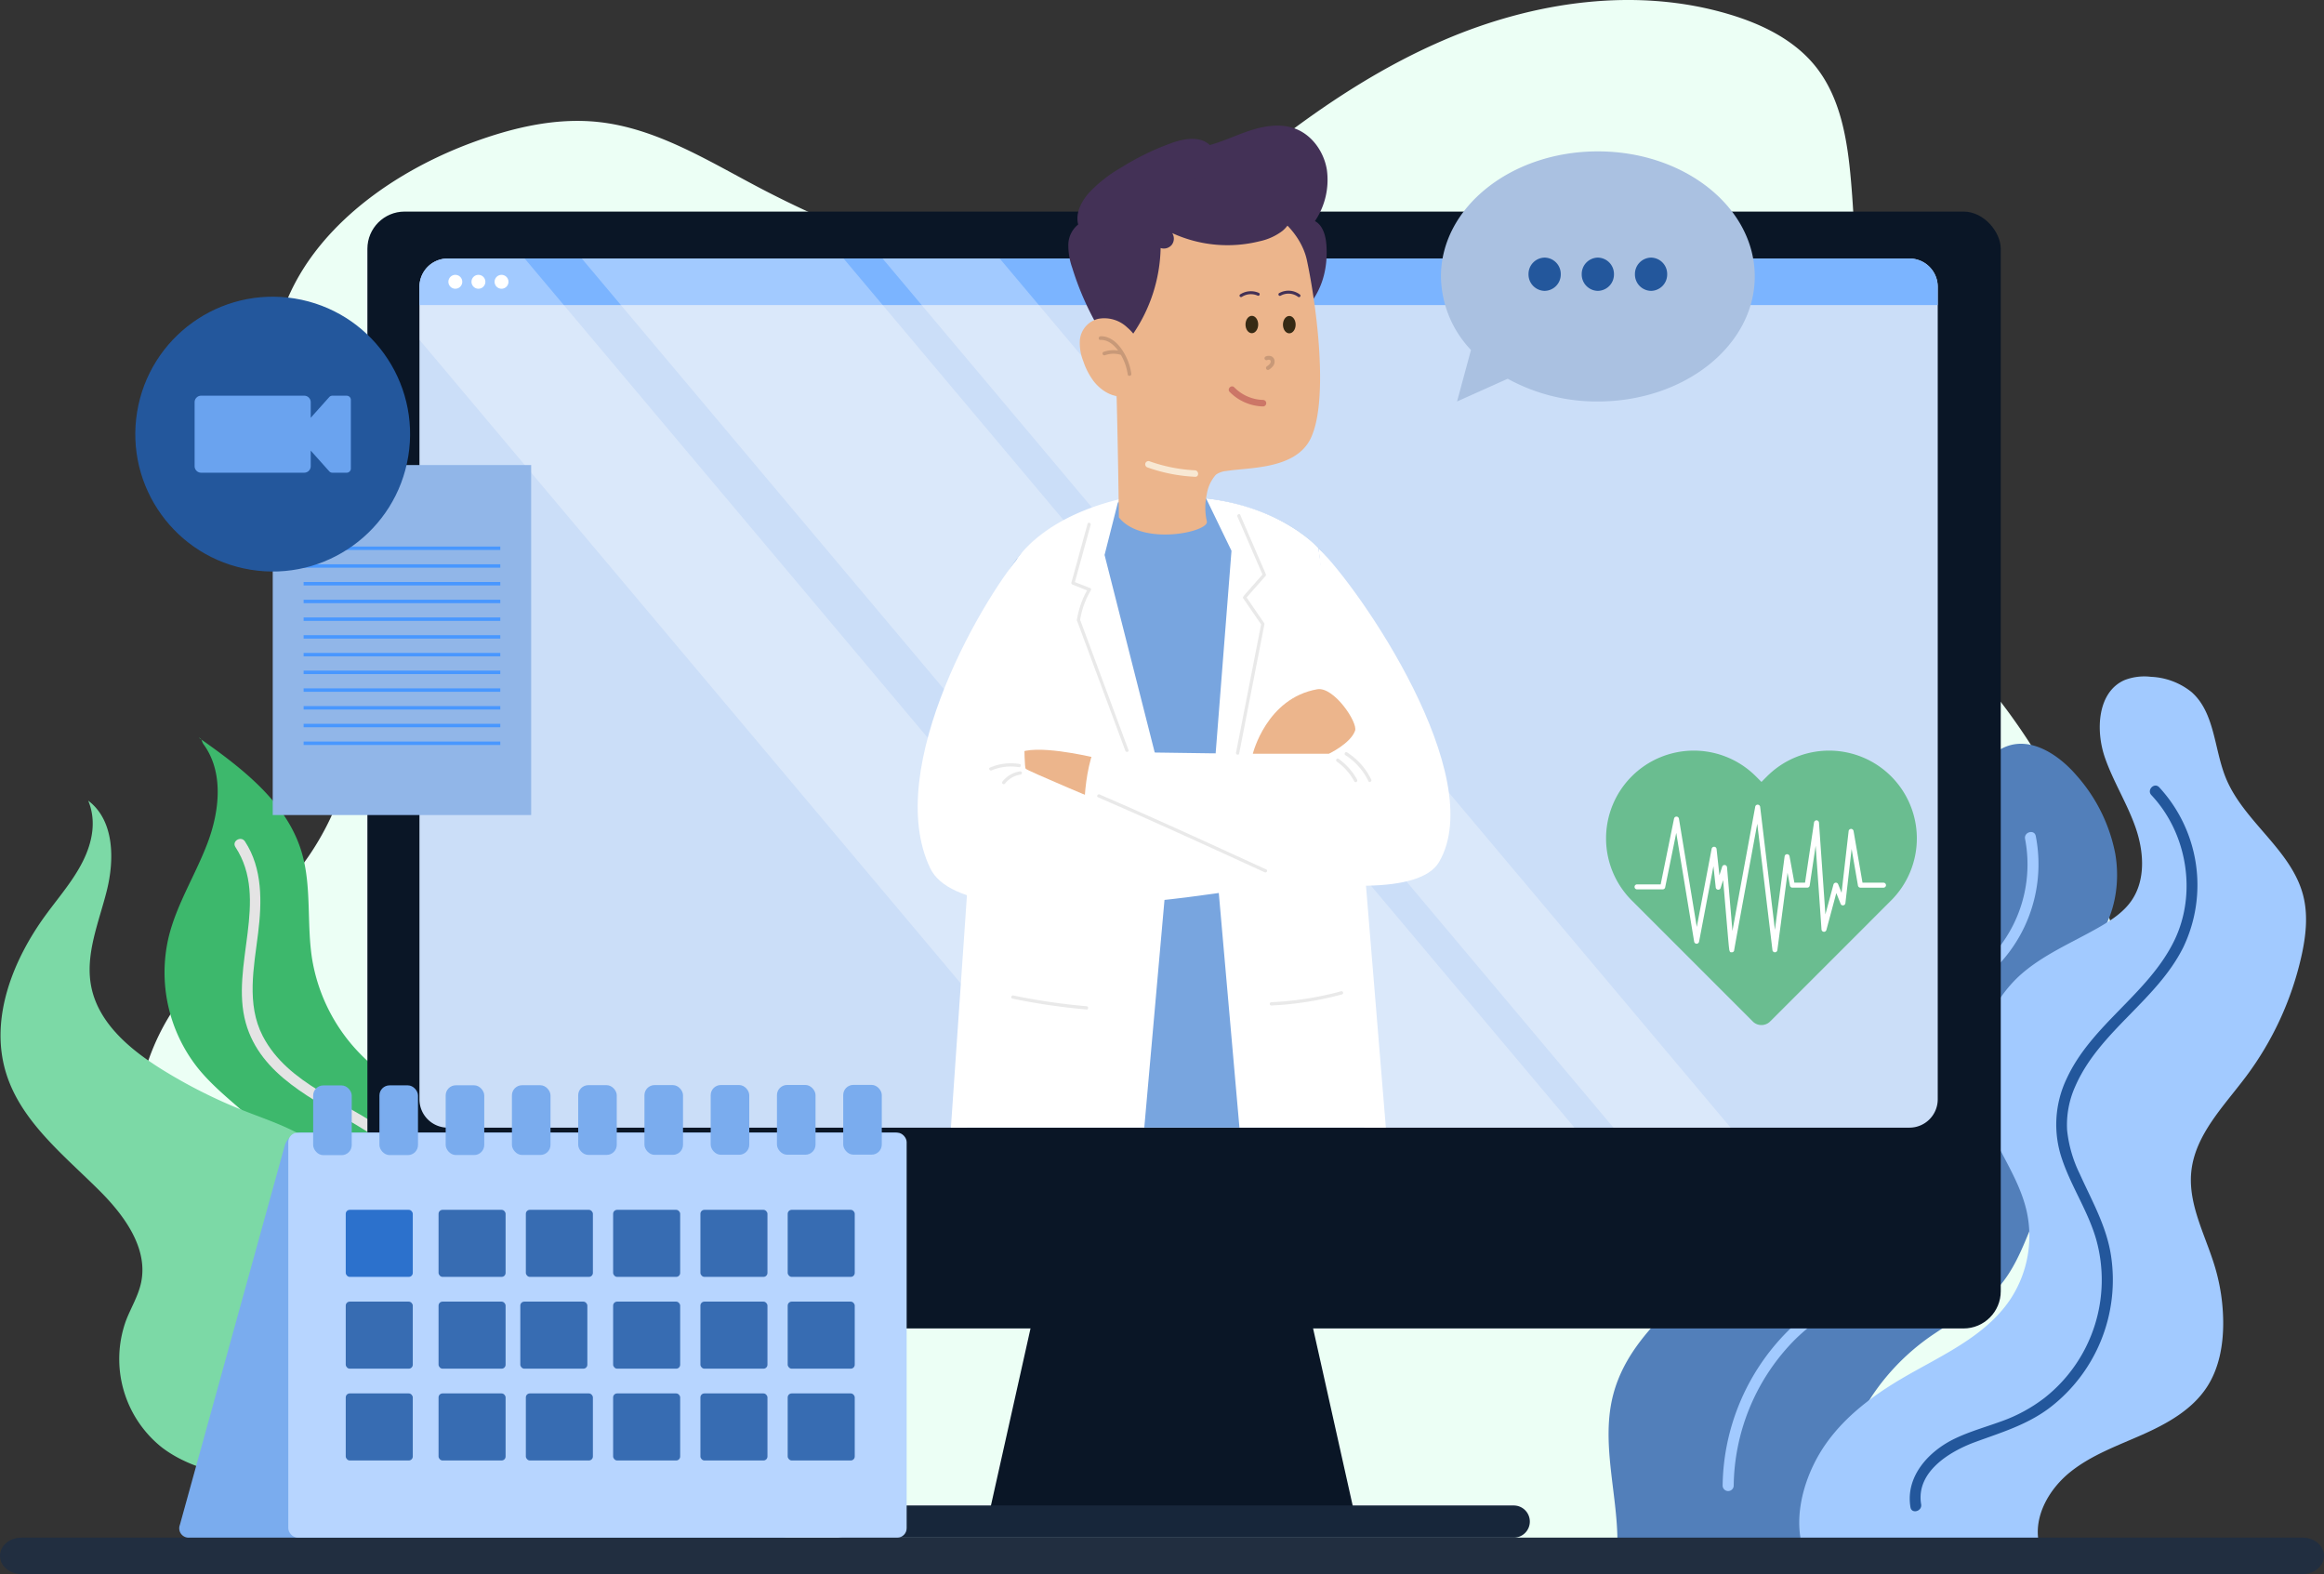 <svg xmlns="http://www.w3.org/2000/svg" width="570" height="386.019" viewBox="0 0 570 386.019">
  <rect x="0" y="0" width="570" height="386.019" fill="#333333" stroke="none"/>
  <g id="occucare_romania_1" transform="translate(10813.133 336.005)">
    <g id="Group_297839" data-name="Group 297839" transform="translate(-10813.133 -408.329)">
      <path id="Path_102775" data-name="Path 102775" d="M-340.117,512.727c-24.665-2.826-49.545-6.072-72.821-14.721s-45.111-23.252-58.079-44.448S-486.666,404-473.886,382.69c9.043-15.079,24.518-25.261,34.493-39.739a67.109,67.109,0,0,0,11.172-46.187c-3.527-27.3-23.82-52.2-19.565-79.39,3.745-23.925,25.786-40.985,48.482-49.353,9.832-3.625,20.323-6.133,30.744-5.05,14.126,1.467,26.65,9.283,39.215,15.907a261.645,261.645,0,0,0,50.2,20.138c9.28,2.646,19.08,4.788,28.519,2.778,11.687-2.489,21.065-10.9,30.085-18.749,18.116-15.762,37.41-30.638,59.462-40.12s47.279-13.22,70.255-6.282c7.928,2.394,15.741,6.22,20.931,12.68,6.225,7.748,7.856,18.149,8.719,28.056a272.123,272.123,0,0,1-1.515,60.67c-1.008,7.322-2.3,14.874-.365,22,2.945,10.834,12.547,18.241,20.849,25.788,48.731,44.3,64.972,120.752,38.467,181.076-8.9,20.259-23.646,39.751-44.851,46A28.62,28.62,0,0,0-52.046,514Z" transform="translate(515.156 -60.746)" fill="#ecfff5"/>
      <g id="Group_297815" data-name="Group 297815" transform="translate(0.133 238.226)">
        <g id="Group_297812" data-name="Group 297812" transform="translate(0 15.001)">
          <path id="Path_102776" data-name="Path 102776" d="M-389.808,464.785h56.725c2.441-8.46-2.033-15.8-7.653-22.577S-354.36,431-362.655,428.042c-4.166-1.485-8.576-2.7-11.974-5.536-6.482-5.4-7.414-14.935-6.946-23.359s1.757-17.329-1.886-24.938c-3.277-6.844-10.02-11.363-16.9-14.561s-14.246-5.439-20.676-9.47a43.363,43.363,0,0,1-19.529-29.616c-1.363-8.715-.033-17.833-2.6-26.271-3.721-12.232-14.745-20.567-25.2-27.923.885.261.657.9,1.2,1.649,4.943,6.769,3.946,16.245,1,24.09s-7.605,15.063-9.584,23.208a37.738,37.738,0,0,0,7.133,32.024c6.573,8.186,16.505,13.472,21.912,22.471a28.408,28.408,0,0,1,3.723,18.587c-1.13,7.689-5.432,15.212-3.72,22.793a24.356,24.356,0,0,0,4.6,8.942C-429.034,437.716-404.523,448.548-389.808,464.785Z" transform="translate(516.971 -266.369)" fill="#3db86c"/>
          <path id="Path_102777" data-name="Path 102777" d="M-410.507,460.46H-358.6c-.554-6.229-4.759-12.709-9.872-16.31s-11.244-5.473-17.371-6.725c-7.607-1.555-15.965-2.517-21.509-7.953-5.745-5.633-6.748-14.483-6.411-22.521s1.646-16.3-.722-23.987a42.237,42.237,0,0,0-6.528-12.054,42.458,42.458,0,0,0-7.415-8.287c-5.241-4.257-11.868-6.311-18.149-8.787a125.986,125.986,0,0,1-20.241-10.176c-7.8-4.848-15.6-11.363-17.344-20.384-1.517-7.84,1.881-15.669,3.824-23.416s1.836-17.31-4.548-22.107c2.033,4.9,1.06,10.116-1.314,14.867s-5.912,8.8-9.049,13.083c-8.169,11.153-13.845,25.53-9.815,38.754,3.623,11.891,14.083,20.117,22.89,28.888,6.136,6.108,12.066,14.19,10.244,22.653-.693,3.218-2.459,6.087-3.656,9.154a27.707,27.707,0,0,0,8.775,31.22c7.992,6.081,18.542,7.2,28.4,9.094S-415.557,451.78-410.507,460.46Z" transform="translate(506.391 -262.303)" fill="#7cd9a6"/>
          <path id="Path_102778" data-name="Path 102778" d="M-388.226,448.478c-5.45-12.814-20.764-14.958-32.86-16.626-6.6-.911-13.324-2.061-19.138-5.507A20.294,20.294,0,0,1-450.3,410.616c-.806-7.3.913-14.522,1.371-21.78a34.06,34.06,0,0,0-4.39-19.856c-6.76-11.527-18.521-18.523-27.586-27.972-5.286-5.51-9.273-11.917-10.8-19.471a36.139,36.139,0,0,1,2.732-22.553c.748-1.569-1.592-2.948-2.344-1.369a38.968,38.968,0,0,0,2.527,37.971c7.584,11.417,19.929,18.29,28.714,28.617,4.561,5.362,7.969,11.688,8.458,18.815.525,7.646-1.487,15.166-1.6,22.79-.1,6.513,1.258,13.092,5.686,18.084,4.067,4.584,9.96,7.254,15.8,8.771,8.243,2.144,16.906,2.116,25.089,4.542,6.73,1.995,13.232,5.96,16.074,12.642C-389.889,451.45-387.55,450.069-388.226,448.478Z" transform="translate(510.43 -255.46)" fill="#7cd9a6"/>
          <path id="Path_102779" data-name="Path 102779" d="M-392.443,424.448c-6.13-3-12.449-6.635-16.406-12.377-4.089-5.933-4.473-13.136-4.432-20.111.039-6.843.486-13.955-1.722-20.547-2.071-6.182-6.438-10.951-11.58-14.794-10.123-7.563-24.432-11.717-30.6-23.611-4.05-7.816-2.166-16.918-1.137-25.219.942-7.594,1.137-15.843-3.218-22.5-.953-1.456-3.3-.1-2.344,1.371,8.471,12.948-1.377,29.166,2.541,43.143,3.617,12.9,16.754,18.768,27.263,25.1,5.635,3.4,11.3,7.389,14.642,13.207,3.523,6.127,3.553,13.351,3.476,20.214-.075,6.708-.345,13.741,2.14,20.106,2.413,6.186,7.225,10.82,12.726,14.35,12.224,7.843,32.762,11.792,35.212,28.924.246,1.722,2.862.989,2.617-.722C-365.37,436.238-380.76,430.164-392.443,424.448Z" transform="translate(521.492 -259.835)" fill="#e4e4e4"/>
        </g>
        <g id="Group_297814" data-name="Group 297814" transform="translate(394.397)">
          <g id="Group_297813" data-name="Group 297813">
            <path id="Path_102780" data-name="Path 102780" d="M-213.14,462.892c-.085-12.034-4.093-24.263-1.012-35.894,5.114-19.3,27.068-28.843,37.346-45.955a42.81,42.81,0,0,0,5.97-24.733c-.47-6.965-2.65-13.8-2.416-20.772a30.437,30.437,0,0,1,7.527-18.933c10.246-11.61,28.813-14.84,35.955-28.579,1.844-3.546,2.728-7.509,4.282-11.192s4.025-7.282,7.76-8.709c6.179-2.361,12.867,2.086,17.176,7.1a40.44,40.44,0,0,1,9.516,19.239c1.22,7.14-.065,14.822-4.217,20.757-2.512,3.594-5.95,6.434-8.74,9.816a34.692,34.692,0,0,0-7.289,27.784c1.019,5.7,3.485,11.162,3.629,16.95.147,5.9-2.127,11.549-4.36,17.006-2,4.886-4.062,9.87-7.544,13.839-4.29,4.892-10.336,7.8-15.725,11.447a55.236,55.236,0,0,0-17.5,18.711,48.652,48.652,0,0,0-5.276,31.849Z" transform="translate(215.315 -250.974)" fill="#527fba"/>
            <path id="Path_102781" data-name="Path 102781" d="M-180.349,467.641h58.235c-1.251-6.516,2.6-13.133,7.783-17.276s11.559-6.419,17.621-9.112,12.164-6.084,15.806-11.629c3.052-4.649,4.059-10.383,4.029-15.945a48.287,48.287,0,0,0-2.009-13.516c-2.307-7.746-6.612-15.283-5.825-23.327.892-9.1,7.978-16.132,13.461-23.455a77.563,77.563,0,0,0,13.5-29.208c1.133-4.985,1.762-10.23.483-15.179-2.9-11.233-14.624-18.1-18.985-28.848-2.885-7.11-2.656-16.009-8.436-21.054a17.041,17.041,0,0,0-9.926-3.7,13.474,13.474,0,0,0-6.423.791c-6.643,2.874-7.216,12.256-4.829,19.089,2.052,5.876,5.454,11.211,7.5,17.093s2.526,12.841-1.026,17.953c-1.889,2.718-4.717,4.626-7.581,6.289-6.836,3.965-14.365,6.978-20.155,12.358a32.521,32.521,0,0,0-8.882,32.226c2.583,8.838,8.912,16.3,10.937,25.286a28.168,28.168,0,0,1-4.06,21.646c-6.159,9.144-16.946,13.72-26.457,19.294-7.121,4.172-13.894,9.243-18.667,15.977S-182.123,459.581-180.349,467.641Z" transform="translate(227.621 -255.316)" fill="#a2caff"/>
            <path id="Path_102782" data-name="Path 102782" d="M-93.8,314.7a35.338,35.338,0,0,0-5.9-39.256c-1.2-1.274-3.116.649-1.919,1.92,8.785,9.328,11.252,24.131,5.6,35.711-6.37,13.058-20.24,20.528-26.369,33.8a26.111,26.111,0,0,0-1.151,19.75c2.279,6.792,6.416,12.819,8.388,19.727a36.813,36.813,0,0,1-12.658,38.818,38.4,38.4,0,0,1-10.611,5.768c-3.785,1.38-7.683,2.466-11.331,4.2-6.43,3.053-12.237,9.27-10.956,16.874.289,1.719,2.906.991,2.618-.722-1.331-7.9,6.915-12.933,13.167-15.238,6.563-2.418,13.005-4.291,18.625-8.643a39.492,39.492,0,0,0,14.771-37.136c-1.109-7.242-4.716-13.458-7.676-20.042a31.814,31.814,0,0,1-3.086-10.68,23.02,23.02,0,0,1,2.015-10.8C-114.378,335.267-100.329,327.777-93.8,314.7Z" transform="translate(234.752 -248.276)" fill="#23579c"/>
            <path id="Path_102783" data-name="Path 102783" d="M-117.9,284.4c-.346-1.711-2.963-.987-2.618.721a33.113,33.113,0,0,1-12.426,32.569c-8.809,6.548-21.748,10.51-24.136,22.7-1.372,7,.873,14.064,3.083,20.644,2.266,6.748,4.808,14.417,2.28,21.452-2.109,5.867-7.508,9.57-12.559,12.749-5.173,3.256-10.291,6.4-14.632,10.769A54.606,54.606,0,0,0-194.7,443.736a1.358,1.358,0,0,0,1.357,1.306,1.358,1.358,0,0,0,1.357-1.306,51.782,51.782,0,0,1,14.269-35.062c4.35-4.557,9.526-7.767,14.814-11.094,4.784-3.01,9.712-6.41,12.51-11.476,7.566-13.7-4.56-27.691-4.394-41.586.161-13.606,14.043-17.7,23.215-24.488A35.926,35.926,0,0,0-117.9,284.4Z" transform="translate(222.674 -245.279)" fill="#a2caff"/>
          </g>
        </g>
      </g>
      <g id="Group_297827" data-name="Group 297827" transform="translate(90.111)">
        <g id="Group_297818" data-name="Group 297818" transform="translate(0 124.214)">
          <path id="Path_102784" data-name="Path 102784" d="M-237.108,427.055h-90.478l8.246-36.878L-317,379.7l5.583-24.967h58.152l5.574,24.967,2.348,10.479Z" transform="translate(479.639 -105.802)" fill="#0a1626"/>
          <path id="Path_102785" data-name="Path 102785" d="M-188.153,413.006h-164.4a3.945,3.945,0,0,1-3.944-3.944h0a3.945,3.945,0,0,1,3.944-3.944h164.4a3.944,3.944,0,0,1,3.944,3.944h0a3.944,3.944,0,0,1-3.944,3.944Z" transform="translate(469.313 -87.808)" fill="#17263a"/>
          <rect id="Rectangle_153449" data-name="Rectangle 153449" width="400.608" height="273.895" rx="9.126" fill="#0a1626"/>
          <path id="Path_102786" data-name="Path 102786" d="M-57.837,186.731V385.983a6.944,6.944,0,0,1-2.034,4.914,6.944,6.944,0,0,1-4.914,2.034h-358.5a6.942,6.942,0,0,1-6.935-6.948V186.731a6.942,6.942,0,0,1,6.935-6.948h358.5a6.944,6.944,0,0,1,4.914,2.034,6.944,6.944,0,0,1,2.034,4.914Z" transform="translate(442.988 -168.278)" fill="#cbdef8"/>
          <path id="Path_102787" data-name="Path 102787" d="M-57.841,186.725V191.2H-430.213v-4.476a6.93,6.93,0,0,1,2.026-4.905,6.93,6.93,0,0,1,4.9-2.034H-64.78a6.933,6.933,0,0,1,4.909,2.031,6.933,6.933,0,0,1,2.03,4.909Z" transform="translate(442.989 -168.277)" fill="#7bb4ff"/>
          <g id="Group_297816" data-name="Group 297816" transform="translate(19.86 15.51)">
            <circle id="Ellipse_10547" data-name="Ellipse 10547" cx="1.706" cy="1.706" r="1.706" transform="translate(0 0)" fill="#fff"/>
            <circle id="Ellipse_10548" data-name="Ellipse 10548" cx="1.706" cy="1.706" r="1.706" transform="translate(5.666 0)" fill="#fff"/>
            <circle id="Ellipse_10549" data-name="Ellipse 10549" cx="1.706" cy="1.706" r="1.706" transform="translate(11.331 0)" fill="#fff"/>
          </g>
          <g id="Group_297817" data-name="Group 297817" transform="translate(12.772 11.505)" opacity="0.3">
            <path id="Path_102789" data-name="Path 102789" d="M-225.142,392.932H-267.7L-430.216,199.719V186.731a6.942,6.942,0,0,1,6.935-6.948h18.864Z" transform="translate(430.216 -179.783)" fill="#fff"/>
            <path id="Path_102790" data-name="Path 102790" d="M-138.521,392.931h-28.73L-346.526,179.783h28.73Z" transform="translate(460.103 -179.783)" fill="#fff"/>
            <path id="Path_102791" data-name="Path 102791" d="M-157.406,392.931H-221.6L-400.886,179.783h64.205Z" transform="translate(440.69 -179.783)" fill="#fff"/>
          </g>
        </g>
        <g id="Group_297826" data-name="Group 297826" transform="translate(134.972 103.131)">
          <g id="Group_297819" data-name="Group 297819" transform="translate(12.087 90.984)">
            <path id="Path_102792" data-name="Path 102792" d="M-249.329,329.7h-97.438c.235-7.073.948-27.691,1.984-50.709q.12-2.793.255-5.628c.511-10.9,1.089-22.117,1.721-32.53,1.352-22.293,2.952-40.874,4.646-44.585a30.282,30.282,0,0,1,2.609-4.611c.007-.013.02-.027.027-.04.417-.612.854-1.2,1.317-1.762a1.139,1.139,0,0,0,.075-.094,27.761,27.761,0,0,1,1.9-2.132c6.38-6.54,15.045-9.7,22.48-11.226l.2-.04a72.909,72.909,0,0,1,14.527-1.392,55.3,55.3,0,0,1,6.911.437h.007c10.246,1.27,20.867,5.345,27.563,12.235a23.542,23.542,0,0,1,6.44,11.744c.235,1.123.747,12.988,1.358,29.318.067,1.721.134,3.5.194,5.31q.092,2.21.168,4.5l.041,1.049q.05,1.5.107,3.026c.013.49.033.988.054,1.486v.007q.05,1.422.1,2.864c.269,7.577.544,15.536.813,23.449.094,2.884.2,5.761.289,8.619C-250.276,300.051-249.644,319.688-249.329,329.7Z" transform="translate(346.767 -174.956)" fill="#78a5df"/>
          </g>
          <g id="Group_297822" data-name="Group 297822" transform="translate(36.926)">
            <path id="Path_102793" data-name="Path 102793" d="M-257.469,109.072c-.164-2.277-.844-4.819-2.809-5.879a18.126,18.126,0,0,0,2.918-12.619c-.726-4.367-3.589-8.422-7.612-9.994-3.415-1.334-7.258-.833-10.754.254s-6.816,2.734-10.343,3.709c-2.326-2.193-5.992-1.638-8.99-.631a63.368,63.368,0,0,0-12.588,6.058,34.233,34.233,0,0,0-8.012,6.238c-1.9,2.129-3.417,5.032-2.688,7.82a6.47,6.47,0,0,0-2.422,4.988,16.5,16.5,0,0,0,.969,5.657,71.175,71.175,0,0,0,5.456,12.946c8.06,14.826,31.251,8.567,42.9,2.985a30.486,30.486,0,0,0,8.622-5.655C-258.606,120.718-257.048,114.92-257.469,109.072Z" transform="translate(320.783 -79.778)" fill="#433156"/>
            <path id="Path_102794" data-name="Path 102794" d="M-309.341,120.992c1.066,20.032,1.477,55.7,1.477,55.7,5.708,7.186,22.371,3.523,21.568.942a15.128,15.128,0,0,1-.01-6.589,9.369,9.369,0,0,1,2.234-4.817,5.232,5.232,0,0,1,2.6-.919c.2-.025.3-.043.3-.043,5.568-.834,16.689-.423,20.328-7.9,4.527-9.3,1.472-32.706-.931-43.843-1.381-6.369-8.337-14.507-19.766-14.705C-295.518,98.575-310.417,100.835-309.341,120.992Z" transform="translate(320.281 -80.616)" fill="#ecb58c"/>
            <path id="Path_102795" data-name="Path 102795" d="M-267.909,106.169a14.005,14.005,0,0,1-5.529,2.524,32.508,32.508,0,0,1-21.5-1.981,2.511,2.511,0,0,1-.1,2.858,2.513,2.513,0,0,1-2.746.8,38.669,38.669,0,0,1-6.676,20.93,2.32,2.32,0,0,1-1.514,1.205,2,2,0,0,1-1.186-.369,9,9,0,0,1-3.535-4.826,58.449,58.449,0,0,1-1.441-5.924,30.268,30.268,0,0,1-.758-3.5,14.309,14.309,0,0,1,.306-4.6,33.653,33.653,0,0,1,4.124-9.931,18.349,18.349,0,0,1,4.917-5.934A19.961,19.961,0,0,1-296.56,94.7c5.508-1.327,11.192-2.324,16.824-1.7a24.613,24.613,0,0,1,9.138,2.8c2,1.1,5.838,3.214,5.309,5.9a7.573,7.573,0,0,1-2.62,4.471Z" transform="translate(320.438 -80.352)" fill="#433156"/>
            <g id="Group_297820" data-name="Group 297820" transform="translate(39.363 40.482)">
              <path id="Path_102798" data-name="Path 102798" d="M-270.071,138.967a1.8,1.8,0,0,1,1.374,0,1.37,1.37,0,0,1,.73,1.064,1.8,1.8,0,0,1-.342,1.278,3.865,3.865,0,0,1-1.033.921.485.485,0,0,1-.659-.174.5.5,0,0,1,.175-.66c.07-.046.14-.093.208-.141l.1-.074c-.083.06.026-.022.034-.029a2.573,2.573,0,0,0,.345-.339c.011-.012.024-.031.032-.042.023-.033.045-.068.065-.1s.038-.071.057-.106l.006-.011h0c.022-.075.043-.147.061-.223a.256.256,0,0,0,0-.039.8.8,0,0,0,0-.106v-.013a.487.487,0,0,0-.021-.082.515.515,0,0,0-.027-.079l-.018-.029a.664.664,0,0,0-.042-.063l-.029-.03-.023-.022-.077-.046c.075.051.009,0-.03-.008a.725.725,0,0,0-.093-.021h-.2l-.1.021a2.413,2.413,0,0,0-.249.076.484.484,0,0,1-.592-.338A.494.494,0,0,1-270.071,138.967Z" transform="translate(279.2 -122.862)" fill="#c89978"/>
              <path id="Path_102799" data-name="Path 102799" d="M-275.308,130.7c0,1.177.69,2.134,1.551,2.136s1.559-.949,1.563-2.126-.691-2.133-1.551-2.136S-275.3,129.528-275.308,130.7Z" transform="translate(279.415 -122.41)" fill="#362a14"/>
              <path id="Path_102800" data-name="Path 102800" d="M-276.7,123.054a4.833,4.833,0,0,1,4.587-.387c.43.192.155.872-.277.678a4.079,4.079,0,0,0-3.855.284.377.377,0,0,1-.515-.06A.37.37,0,0,1-276.7,123.054Z" transform="translate(279.483 -122.132)" fill="#433156"/>
              <path id="Path_102801" data-name="Path 102801" d="M-266.641,122.7a4.667,4.667,0,0,1,5.055.366.367.367,0,0,1,.061.5.367.367,0,0,1-.5.081,3.945,3.945,0,0,0-4.322-.28.37.37,0,0,1-.483-.189.376.376,0,0,1,.191-.483Z" transform="translate(279.043 -122.126)" fill="#433156"/>
              <path id="Path_102802" data-name="Path 102802" d="M-265.7,130.734c0,1.177.69,2.133,1.551,2.135s1.559-.949,1.562-2.126-.69-2.133-1.55-2.136S-265.7,129.557-265.7,130.734Z" transform="translate(278.992 -122.411)" fill="#362a14"/>
              <path id="Path_102803" data-name="Path 102803" d="M-271.153,149.995a10.246,10.246,0,0,1-7.093-3.085c-.719-.736-1.847.393-1.129,1.129a11.881,11.881,0,0,0,8.222,3.552.8.8,0,0,0,.743-.8A.8.8,0,0,0-271.153,149.995Z" transform="translate(279.605 -123.207)" fill="#cc7667"/>
            </g>
            <g id="Group_297821" data-name="Group 297821" transform="translate(2.809 47.198)">
              <path id="Path_102804" data-name="Path 102804" d="M-306.2,131.439a8.167,8.167,0,0,0-7.086-2.109,5.9,5.9,0,0,0-4.52,5.248,11.994,11.994,0,0,0,.827,5.108,17.659,17.659,0,0,0,2.491,4.859c2.083,2.747,5.876,4.95,9.292,3.184,4.553-2.353,3.944-8.327,2.089-12.265a12.307,12.307,0,0,0-3.093-4.025Z" transform="translate(317.844 -129.151)" fill="#ecb58c"/>
              <path id="Path_102805" data-name="Path 102805" d="M-312.505,133.819c2.22-.07,4,1.486,5.188,3.21a14.087,14.087,0,0,1,2.346,5.981c.081.568-.794.744-.877.175a13.282,13.282,0,0,0-1.69-4.816.44.44,0,0,1-.071-.007,6.036,6.036,0,0,0-3.778.089.46.46,0,0,1-.6-.2.449.449,0,0,1,.2-.6,7.056,7.056,0,0,1,3.578-.321c-1.05-1.434-2.494-2.678-4.369-2.618C-313.144,134.728-313.075,133.837-312.505,133.819Z" transform="translate(317.629 -129.357)" fill="#c89978"/>
            </g>
            <path id="Path_102806" data-name="Path 102806" d="M-288.861,168.1a38.988,38.988,0,0,1-11.2-2.244.8.8,0,0,0-.958.6.817.817,0,0,0,.6.959A40.417,40.417,0,0,0-288.8,169.69C-287.771,169.741-287.842,168.145-288.861,168.1Z" transform="translate(319.913 -83.57)" fill="#f8e8d3"/>
          </g>
          <g id="Group_297825" data-name="Group 297825" transform="translate(0 91.414)">
            <path id="Path_102807" data-name="Path 102807" d="M-241.327,329.725h-35.912l-4.464-50.709-.6-6.837-.531-6-.41-4.652-.007-.1-.074-.82-.807-9.189,1.055-13.48,3.886-49.68-6.218-12.847h-.007v-.007h.007c18.864,2.2,27.563,12.228,27.563,12.228v.013a.784.784,0,0,1,.013.1l5.378,37.674,1.4,9.835.362,2.555.148,1.069.43,3.005.228,1.6.5,3.469,2.978,20.88.208,2.562.706,8.625Z" transform="translate(356.15 -175.406)" fill="#fff"/>
            <path id="Path_102808" data-name="Path 102808" d="M-296.75,254.1l-.148,1.674-.074.834-.027.322-.6,6.75-.908,10.212-.457,5.136-4.5,50.709h-47.428l3.5-50.709.43-6.293.935-13.519,3.038-18.346,8.383-50.655c0-.007,0-.007.007-.013.013-.027.081-.141.208-.33a1.146,1.146,0,0,0,.075-.094c1.371-1.95,7.9-9.99,24.564-14.1l-.188.747-3.267,12.867,12.309,48.47Z" transform="translate(359.036 -175.418)" fill="#fff"/>
            <g id="Group_297823" data-name="Group 297823" transform="translate(20.122 12.227)">
              <path id="Path_102809" data-name="Path 102809" d="M-313.559,242.191s-12.4-3.2-18.434-2.052-7.135,14.359-5.942,15.171,24.853-2.29,24.853-2.29Z" transform="translate(338.362 -190.475)" fill="#ecb58c"/>
              <path id="Path_102810" data-name="Path 102810" d="M-259.225,188.2c10.161,9.848,41.849,55.893,29.577,76.929-9.35,16.028-86.773-5.99-86.773-5.99s-1.346-11.465,1.908-21.085c0,0,57.657,1.1,58.961.191C-253.834,237.05-259.225,188.2-259.225,188.2Z" transform="translate(337.407 -188.197)" fill="#fff"/>
              <path id="Path_102811" data-name="Path 102811" d="M-273.429,240.191h18.644s5.3-2.492,6.434-5.65c.725-2.021-5.215-10.881-9.282-10.165C-270.1,226.569-273.429,240.191-273.429,240.191Z" transform="translate(335.5 -189.79)" fill="#ecb58c"/>
            </g>
            <path id="Path_102812" data-name="Path 102812" d="M-332.8,188.2c-9.931,10.675-35.373,53.8-23.543,78.476,9.14,19.066,88.589,3.069,88.589,3.069s-64.654-26.6-65.184-27.491C-333.838,240.719-332.8,188.2-332.8,188.2Z" transform="translate(359.412 -175.97)" fill="#fff"/>
            <g id="Group_297824" data-name="Group 297824" transform="translate(17.527 3.852)">
              <path id="Path_102813" data-name="Path 102813" d="M-305.976,237.4q-4.614-12.428-9.229-24.854-1.315-3.539-2.629-7.08a20.762,20.762,0,0,1,2.625-7.242.409.409,0,0,0,0-.406.409.409,0,0,0-.352-.2l-3.559-1.412q1.931-7.016,3.864-14.032c.137-.5-.624-.738-.761-.242l-3.963,14.391a.411.411,0,0,0,.26.5l3.588,1.423a21.828,21.828,0,0,0-2.492,7.168.244.244,0,0,0-.013.072v.011a.318.318,0,0,0,.083.292l9.169,24.692,2.637,7.1C-306.577,238.052-305.8,237.877-305.976,237.4Z" transform="translate(340.147 -179.533)" fill="#e9e9e9"/>
              <path id="Path_102814" data-name="Path 102814" d="M-270.51,194.627a.393.393,0,0,0,.051-.463.428.428,0,0,0-.033-.149l-6.214-14.37c-.2-.47-.892-.065-.69.4l6.147,14.214-4.5,5.114a.392.392,0,0,0-.093.2.346.346,0,0,0-.192.229.346.346,0,0,0,.058.293l4.386,6.387q-2.386,12.21-4.773,24.419l-1.376,7.04c-.1.5.671.717.77.212q2.409-12.32,4.816-24.641l1.376-7.039a.367.367,0,0,0,0-.079.324.324,0,0,0,0-.08.372.372,0,0,0-.078-.17q-2.145-3.126-4.292-6.251Z" transform="translate(338.285 -179.435)" fill="#e9e9e9"/>
              <path id="Path_102815" data-name="Path 102815" d="M-332.9,245.722a.411.411,0,0,0-.491-.279,6.722,6.722,0,0,0-4.253,2.462.41.41,0,0,0,0,.564.4.4,0,0,0,.564,0,6.074,6.074,0,0,1,3.9-2.255.4.4,0,0,0,.242-.188A.4.4,0,0,0-332.9,245.722Z" transform="translate(340.93 -182.344)" fill="#e9e9e9"/>
              <path id="Path_102816" data-name="Path 102816" d="M-333.6,243.543a13.026,13.026,0,0,0-7.272.872c-.471.2-.065.889.4.689a12.046,12.046,0,0,1,6.657-.792C-333.3,244.4-333.088,243.627-333.6,243.543Z" transform="translate(341.076 -182.253)" fill="#e9e9e9"/>
              <path id="Path_102817" data-name="Path 102817" d="M-246.911,247.331a15.144,15.144,0,0,0-4.555-5.118.4.4,0,0,0-.546.143.407.407,0,0,0,.142.546,14.246,14.246,0,0,1,4.268,4.832C-247.355,248.187-246.666,247.784-246.911,247.331Z" transform="translate(337.153 -182.2)" fill="#e9e9e9"/>
              <path id="Path_102818" data-name="Path 102818" d="M-243.35,247.227a16.329,16.329,0,0,0-5.927-6.661c-.435-.277-.835.413-.4.689a15.56,15.56,0,0,1,5.64,6.374C-243.818,248.093-243.129,247.688-243.35,247.227Z" transform="translate(337.056 -182.127)" fill="#e9e9e9"/>
              <path id="Path_102819" data-name="Path 102819" d="M-271.883,269.762c-10.591-4.861-21.181-9.723-31.837-14.44q-4.515-2-9.047-3.96c-.466-.2-.874.486-.4.689,10.7,4.626,21.311,9.434,31.907,14.284q4.489,2.055,8.977,4.116C-271.822,270.664-271.416,269.976-271.883,269.762Z" transform="translate(339.856 -182.604)" fill="#e9e9e9"/>
              <path id="Path_102820" data-name="Path 102820" d="M-316.928,305.57a155.694,155.694,0,0,1-17.976-2.634c-.5-.1-.716.665-.212.77a157.669,157.669,0,0,0,18.188,2.663C-316.416,306.413-316.419,305.615-316.928,305.57Z" transform="translate(340.826 -184.878)" fill="#e9e9e9"/>
              <path id="Path_102821" data-name="Path 102821" d="M-251.583,301.853a79.118,79.118,0,0,1-17.117,2.682c-.511.024-.514.822,0,.8a80.056,80.056,0,0,0,17.329-2.711.4.4,0,0,0,.268-.488.4.4,0,0,0-.48-.283Z" transform="translate(337.903 -184.83)" fill="#e9e9e9"/>
            </g>
          </g>
        </g>
      </g>
      <g id="Group_297835" data-name="Group 297835" transform="translate(54.016 19.06)">
        <g id="Group_297828" data-name="Group 297828" transform="translate(299.402 90.385)">
          <path id="Path_102822" data-name="Path 102822" d="M-415.111,139.674a26.639,26.639,0,0,1-7.364-18.036c0-16.938,17.229-30.668,38.481-30.668s38.481,13.73,38.481,30.668-17.229,30.668-38.481,30.668a45.287,45.287,0,0,1-22.109-5.574l-12.422,5.574Z" transform="translate(422.475 -90.97)" fill="#aac1e1"/>
          <path id="Path_102823" data-name="Path 102823" d="M-397.033,114.246a4.017,4.017,0,0,0,3.955,4.077,4.016,4.016,0,0,0,3.953-4.077,4.016,4.016,0,0,0-3.953-4.077A4.017,4.017,0,0,0-397.033,114.246Z" transform="translate(431.559 -84.114)" fill="#23579c"/>
          <path id="Path_102824" data-name="Path 102824" d="M-387.417,114.246a4.016,4.016,0,0,0,3.953,4.077,4.017,4.017,0,0,0,3.955-4.077,4.017,4.017,0,0,0-3.955-4.077,4.016,4.016,0,0,0-3.953,4.077Z" transform="translate(408.893 -84.114)" fill="#23579c"/>
          <path id="Path_102825" data-name="Path 102825" d="M-406.65,114.246a4.017,4.017,0,0,0,3.955,4.077,4.016,4.016,0,0,0,3.953-4.077,4.016,4.016,0,0,0-3.953-4.077A4.017,4.017,0,0,0-406.65,114.246Z" transform="translate(454.228 -84.114)" fill="#23579c"/>
        </g>
        <g id="Group_297831" data-name="Group 297831" transform="translate(12.877 167.315)">
          <g id="Group_297830" data-name="Group 297830">
            <path id="Path_102826" data-name="Path 102826" d="M-393.811,302.934H-457.2V229.192l12.084-12.082h51.3Z" transform="translate(457.198 -217.109)" fill="#91b6e8"/>
            <path id="Path_102827" data-name="Path 102827" d="M-457.2,229.193h12.014V217.11Z" transform="translate(457.198 -217.11)" fill="#4897ff"/>
            <g id="Group_297829" data-name="Group 297829" transform="translate(7.573 19.984)">
              <rect id="Rectangle_153450" data-name="Rectangle 153450" width="48.241" height="0.841" fill="#4897ff"/>
              <rect id="Rectangle_153451" data-name="Rectangle 153451" width="48.241" height="0.841" transform="translate(0 4.347)" fill="#4897ff"/>
              <rect id="Rectangle_153452" data-name="Rectangle 153452" width="48.241" height="0.842" transform="translate(0 8.694)" fill="#4897ff"/>
              <rect id="Rectangle_153453" data-name="Rectangle 153453" width="48.241" height="0.841" transform="translate(0 13.042)" fill="#4897ff"/>
              <rect id="Rectangle_153454" data-name="Rectangle 153454" width="48.241" height="0.841" transform="translate(0 17.389)" fill="#4897ff"/>
              <rect id="Rectangle_153455" data-name="Rectangle 153455" width="48.241" height="0.841" transform="translate(0 21.737)" fill="#4897ff"/>
              <rect id="Rectangle_153456" data-name="Rectangle 153456" width="48.241" height="0.841" transform="translate(0 26.084)" fill="#4897ff"/>
              <rect id="Rectangle_153457" data-name="Rectangle 153457" width="48.241" height="0.841" transform="translate(0 30.431)" fill="#4897ff"/>
              <rect id="Rectangle_153458" data-name="Rectangle 153458" width="48.241" height="0.841" transform="translate(0 34.778)" fill="#4897ff"/>
              <rect id="Rectangle_153459" data-name="Rectangle 153459" width="48.241" height="0.841" transform="translate(0 39.126)" fill="#4897ff"/>
              <rect id="Rectangle_153460" data-name="Rectangle 153460" width="48.241" height="0.841" transform="translate(0 43.473)" fill="#4897ff"/>
              <rect id="Rectangle_153461" data-name="Rectangle 153461" width="48.241" height="0.841" transform="translate(0 47.82)" fill="#4897ff"/>
            </g>
          </g>
        </g>
        <g id="Group_297833" data-name="Group 297833" transform="translate(-25.813 121.053)">
          <circle id="Ellipse_10551" data-name="Ellipse 10551" cx="33.693" cy="33.693" r="33.693" transform="matrix(0.161, -0.987, 0.987, 0.161, 0, 66.503)" fill="#23579c"/>
          <path id="Path_102829" data-name="Path 102829" d="M-95.528,140.055l-4.54,5.074v-3.815a1.6,1.6,0,0,0-1.6-1.6h-25.28a1.6,1.6,0,0,0-1.6,1.6V157a1.6,1.6,0,0,0,1.6,1.6h25.28a1.6,1.6,0,0,0,1.6-1.6v-3.815l4.54,5.074a1.02,1.02,0,0,0,.76.341h3.522a1.02,1.02,0,0,0,1.019-1.021v-16.84a1.02,1.02,0,0,0-1.019-1.021h-3.522A1.02,1.02,0,0,0-95.528,140.055Z" transform="translate(148.078 -110.464)" fill="#6aa3ef"/>
        </g>
        <g id="Group_297834" data-name="Group 297834" transform="translate(339.896 237.345)">
          <path id="Path_102830" data-name="Path 102830" d="M-145.982,275.015h0a21.523,21.523,0,0,0-30.437,0l-1.369,1.371-1.371-1.371a21.523,21.523,0,0,0-30.437,0h0a21.525,21.525,0,0,0,0,30.439l29.677,29.677a3.013,3.013,0,0,0,4.261,0l29.676-29.677a21.522,21.522,0,0,0,0-30.439Z" transform="translate(215.901 -268.711)" fill="#6abd90"/>
          <path id="Path_102831" data-name="Path 102831" d="M-187.036,314.682c-.243,0-.366-.071-.47-.618h-.042a1.283,1.283,0,0,1,.018-.134c-.086-.532-.164-1.434-.3-2.964l-1.2-13.991-.62,1.934a.59.59,0,0,1-.645.422.611.611,0,0,1-.546-.541l-.565-5.233-3.523,18.522a.612.612,0,0,1-.6.5h-.007a.612.612,0,0,1-.6-.512l-4.392-26.674-2.716,13.365a.614.614,0,0,1-.6.49h-6.3a.612.612,0,0,1-.612-.612.612.612,0,0,1,.612-.611h5.8l3.277-16.131a.611.611,0,0,1,.6-.489h.012a.609.609,0,0,1,.59.512l4.373,26.552,3.648-19.171a.632.632,0,0,1,.626-.5.614.614,0,0,1,.582.546l.7,6.449.672-2.1a.612.612,0,0,1,.651-.422.613.613,0,0,1,.54.556c.366,4.313.945,11.117,1.331,15.61.984-5.426,2.851-15.608,5.586-30.46a.594.594,0,0,1,.62-.5.612.612,0,0,1,.588.539l3.622,30.162,2.379-18.025a.609.609,0,0,1,.59-.531h.015a.609.609,0,0,1,.6.5l1.186,6.483h2.618l2.205-14.772a.636.636,0,0,1,.627-.521.613.613,0,0,1,.586.569l1.574,22.5,1.976-7.319a.608.608,0,0,1,.554-.451.594.594,0,0,1,.6.383l.836,2.091,1.733-15.126a.612.612,0,0,1,.589-.541.636.636,0,0,1,.62.506l2.194,12.686h5.148a.611.611,0,0,1,.433.179.611.611,0,0,1,.179.432.611.611,0,0,1-.179.432.611.611,0,0,1-.433.179h-5.662a.612.612,0,0,1-.6-.506l-1.557-9-1.524,13.307a.612.612,0,0,1-.527.536.592.592,0,0,1-.647-.379l-1.056-2.638L-163.7,309.2a.607.607,0,0,1-.649.451.615.615,0,0,1-.551-.566l-1.436-20.547-1.46,9.771a.608.608,0,0,1-.6.52h-3.652a.611.611,0,0,1-.6-.5l-.579-3.166-2.5,18.985a.612.612,0,0,1-.607.531h0a.611.611,0,0,1-.6-.539l-3.723-30.984c-2.251,12.234-5.579,30.363-5.658,30.971a.558.558,0,0,1-.174.4.558.558,0,0,1-.408.152C-186.956,314.68-187,314.682-187.036,314.682Z" transform="translate(217.743 -265.223)" fill="#fff"/>
        </g>
      </g>
      <path id="Path_102832" data-name="Path 102832" d="M90.717,419.861H-468.851c-2.881,0-5.216-2-5.216-4.465h0c0-2.467,2.335-4.466,5.216-4.466H90.717c2.88,0,5.216,2,5.216,4.466h0C95.933,417.862,93.6,419.861,90.717,419.861Z" transform="translate(474.067 38.482)" fill="#212e40"/>
      <g id="Group_297838" data-name="Group 297838" transform="translate(44 338.385)">
        <g id="Group_297837" data-name="Group 297837">
          <path id="Path_102833" data-name="Path 102833" d="M-326.287,437.065H-471.681a2.3,2.3,0,0,1-1.989-.948,2.3,2.3,0,0,1-.279-2.186l25.727-93.055a4.43,4.43,0,0,1,4-3.132h145.395a2.3,2.3,0,0,1,1.986.949,2.3,2.3,0,0,1,.28,2.183l-25.725,93.055A4.432,4.432,0,0,1-326.287,437.065Z" transform="translate(474.067 -326.038)" fill="#7aacee"/>
          <rect id="Rectangle_153462" data-name="Rectangle 153462" width="151.661" height="99.321" rx="2.309" transform="translate(26.711 11.706)" fill="#b7d5ff"/>
          <rect id="Rectangle_153463" data-name="Rectangle 153463" width="9.459" height="17.099" rx="2.48" transform="translate(32.81 0.128)" fill="#7aacee"/>
          <rect id="Rectangle_153464" data-name="Rectangle 153464" width="9.459" height="17.099" rx="2.48" transform="translate(49.061 0.112)" fill="#7aacee"/>
          <rect id="Rectangle_153465" data-name="Rectangle 153465" width="9.459" height="17.099" rx="2.48" transform="translate(65.311 0.096)" fill="#7aacee"/>
          <rect id="Rectangle_153466" data-name="Rectangle 153466" width="9.459" height="17.099" rx="2.48" transform="translate(81.561 0.08)" fill="#7aacee"/>
          <rect id="Rectangle_153467" data-name="Rectangle 153467" width="9.459" height="17.099" rx="2.48" transform="translate(97.812 0.064)" fill="#7aacee"/>
          <rect id="Rectangle_153468" data-name="Rectangle 153468" width="9.459" height="17.099" rx="2.48" transform="translate(114.062 0.048)" fill="#7aacee"/>
          <rect id="Rectangle_153469" data-name="Rectangle 153469" width="9.459" height="17.099" rx="2.48" transform="translate(130.312 0.032)" fill="#7aacee"/>
          <rect id="Rectangle_153470" data-name="Rectangle 153470" width="9.459" height="17.099" rx="2.48" transform="translate(146.563 0.016)" fill="#7aacee"/>
          <rect id="Rectangle_153471" data-name="Rectangle 153471" width="9.459" height="17.099" rx="2.48" transform="translate(162.813)" fill="#7aacee"/>
          <g id="Group_297836" data-name="Group 297836" transform="translate(40.799 30.634)">
            <rect id="Rectangle_153472" data-name="Rectangle 153472" width="16.442" height="16.442" rx="0.975" fill="#2c71cc"/>
            <rect id="Rectangle_153473" data-name="Rectangle 153473" width="16.442" height="16.442" rx="0.975" transform="translate(0 22.512)" fill="#376cb2"/>
            <rect id="Rectangle_153474" data-name="Rectangle 153474" width="16.442" height="16.442" rx="0.975" transform="translate(0 45.024)" fill="#376cb2"/>
            <rect id="Rectangle_153475" data-name="Rectangle 153475" width="16.442" height="16.442" rx="0.975" transform="translate(22.765)" fill="#376cb2"/>
            <rect id="Rectangle_153476" data-name="Rectangle 153476" width="16.442" height="16.442" rx="0.975" transform="translate(22.765 22.512)" fill="#376cb2"/>
            <rect id="Rectangle_153477" data-name="Rectangle 153477" width="16.442" height="16.442" rx="0.975" transform="translate(22.765 45.024)" fill="#376cb2"/>
            <rect id="Rectangle_153478" data-name="Rectangle 153478" width="16.442" height="16.442" rx="0.975" transform="translate(44.174)" fill="#376cb2"/>
            <rect id="Rectangle_153479" data-name="Rectangle 153479" width="16.442" height="16.442" rx="0.975" transform="translate(42.816 22.512)" fill="#376cb2"/>
            <rect id="Rectangle_153480" data-name="Rectangle 153480" width="16.442" height="16.442" rx="0.975" transform="translate(44.174 45.024)" fill="#376cb2"/>
            <rect id="Rectangle_153481" data-name="Rectangle 153481" width="16.442" height="16.442" rx="0.975" transform="translate(65.582)" fill="#376cb2"/>
            <rect id="Rectangle_153482" data-name="Rectangle 153482" width="16.442" height="16.442" rx="0.975" transform="translate(65.582 22.512)" fill="#376cb2"/>
            <rect id="Rectangle_153483" data-name="Rectangle 153483" width="16.442" height="16.442" rx="0.975" transform="translate(65.582 45.024)" fill="#376cb2"/>
            <rect id="Rectangle_153484" data-name="Rectangle 153484" width="16.442" height="16.442" rx="0.975" transform="translate(86.99)" fill="#376cb2"/>
            <rect id="Rectangle_153485" data-name="Rectangle 153485" width="16.442" height="16.442" rx="0.975" transform="translate(86.99 22.512)" fill="#376cb2"/>
            <rect id="Rectangle_153486" data-name="Rectangle 153486" width="16.442" height="16.442" rx="0.975" transform="translate(86.99 45.024)" fill="#376cb2"/>
            <rect id="Rectangle_153487" data-name="Rectangle 153487" width="16.442" height="16.442" rx="0.975" transform="translate(108.398)" fill="#376cb2"/>
            <rect id="Rectangle_153488" data-name="Rectangle 153488" width="16.442" height="16.442" rx="0.975" transform="translate(108.398 22.512)" fill="#376cb2"/>
            <rect id="Rectangle_153489" data-name="Rectangle 153489" width="16.442" height="16.442" rx="0.975" transform="translate(108.398 45.024)" fill="#376cb2"/>
          </g>
        </g>
      </g>
    </g>
  </g>
</svg>
